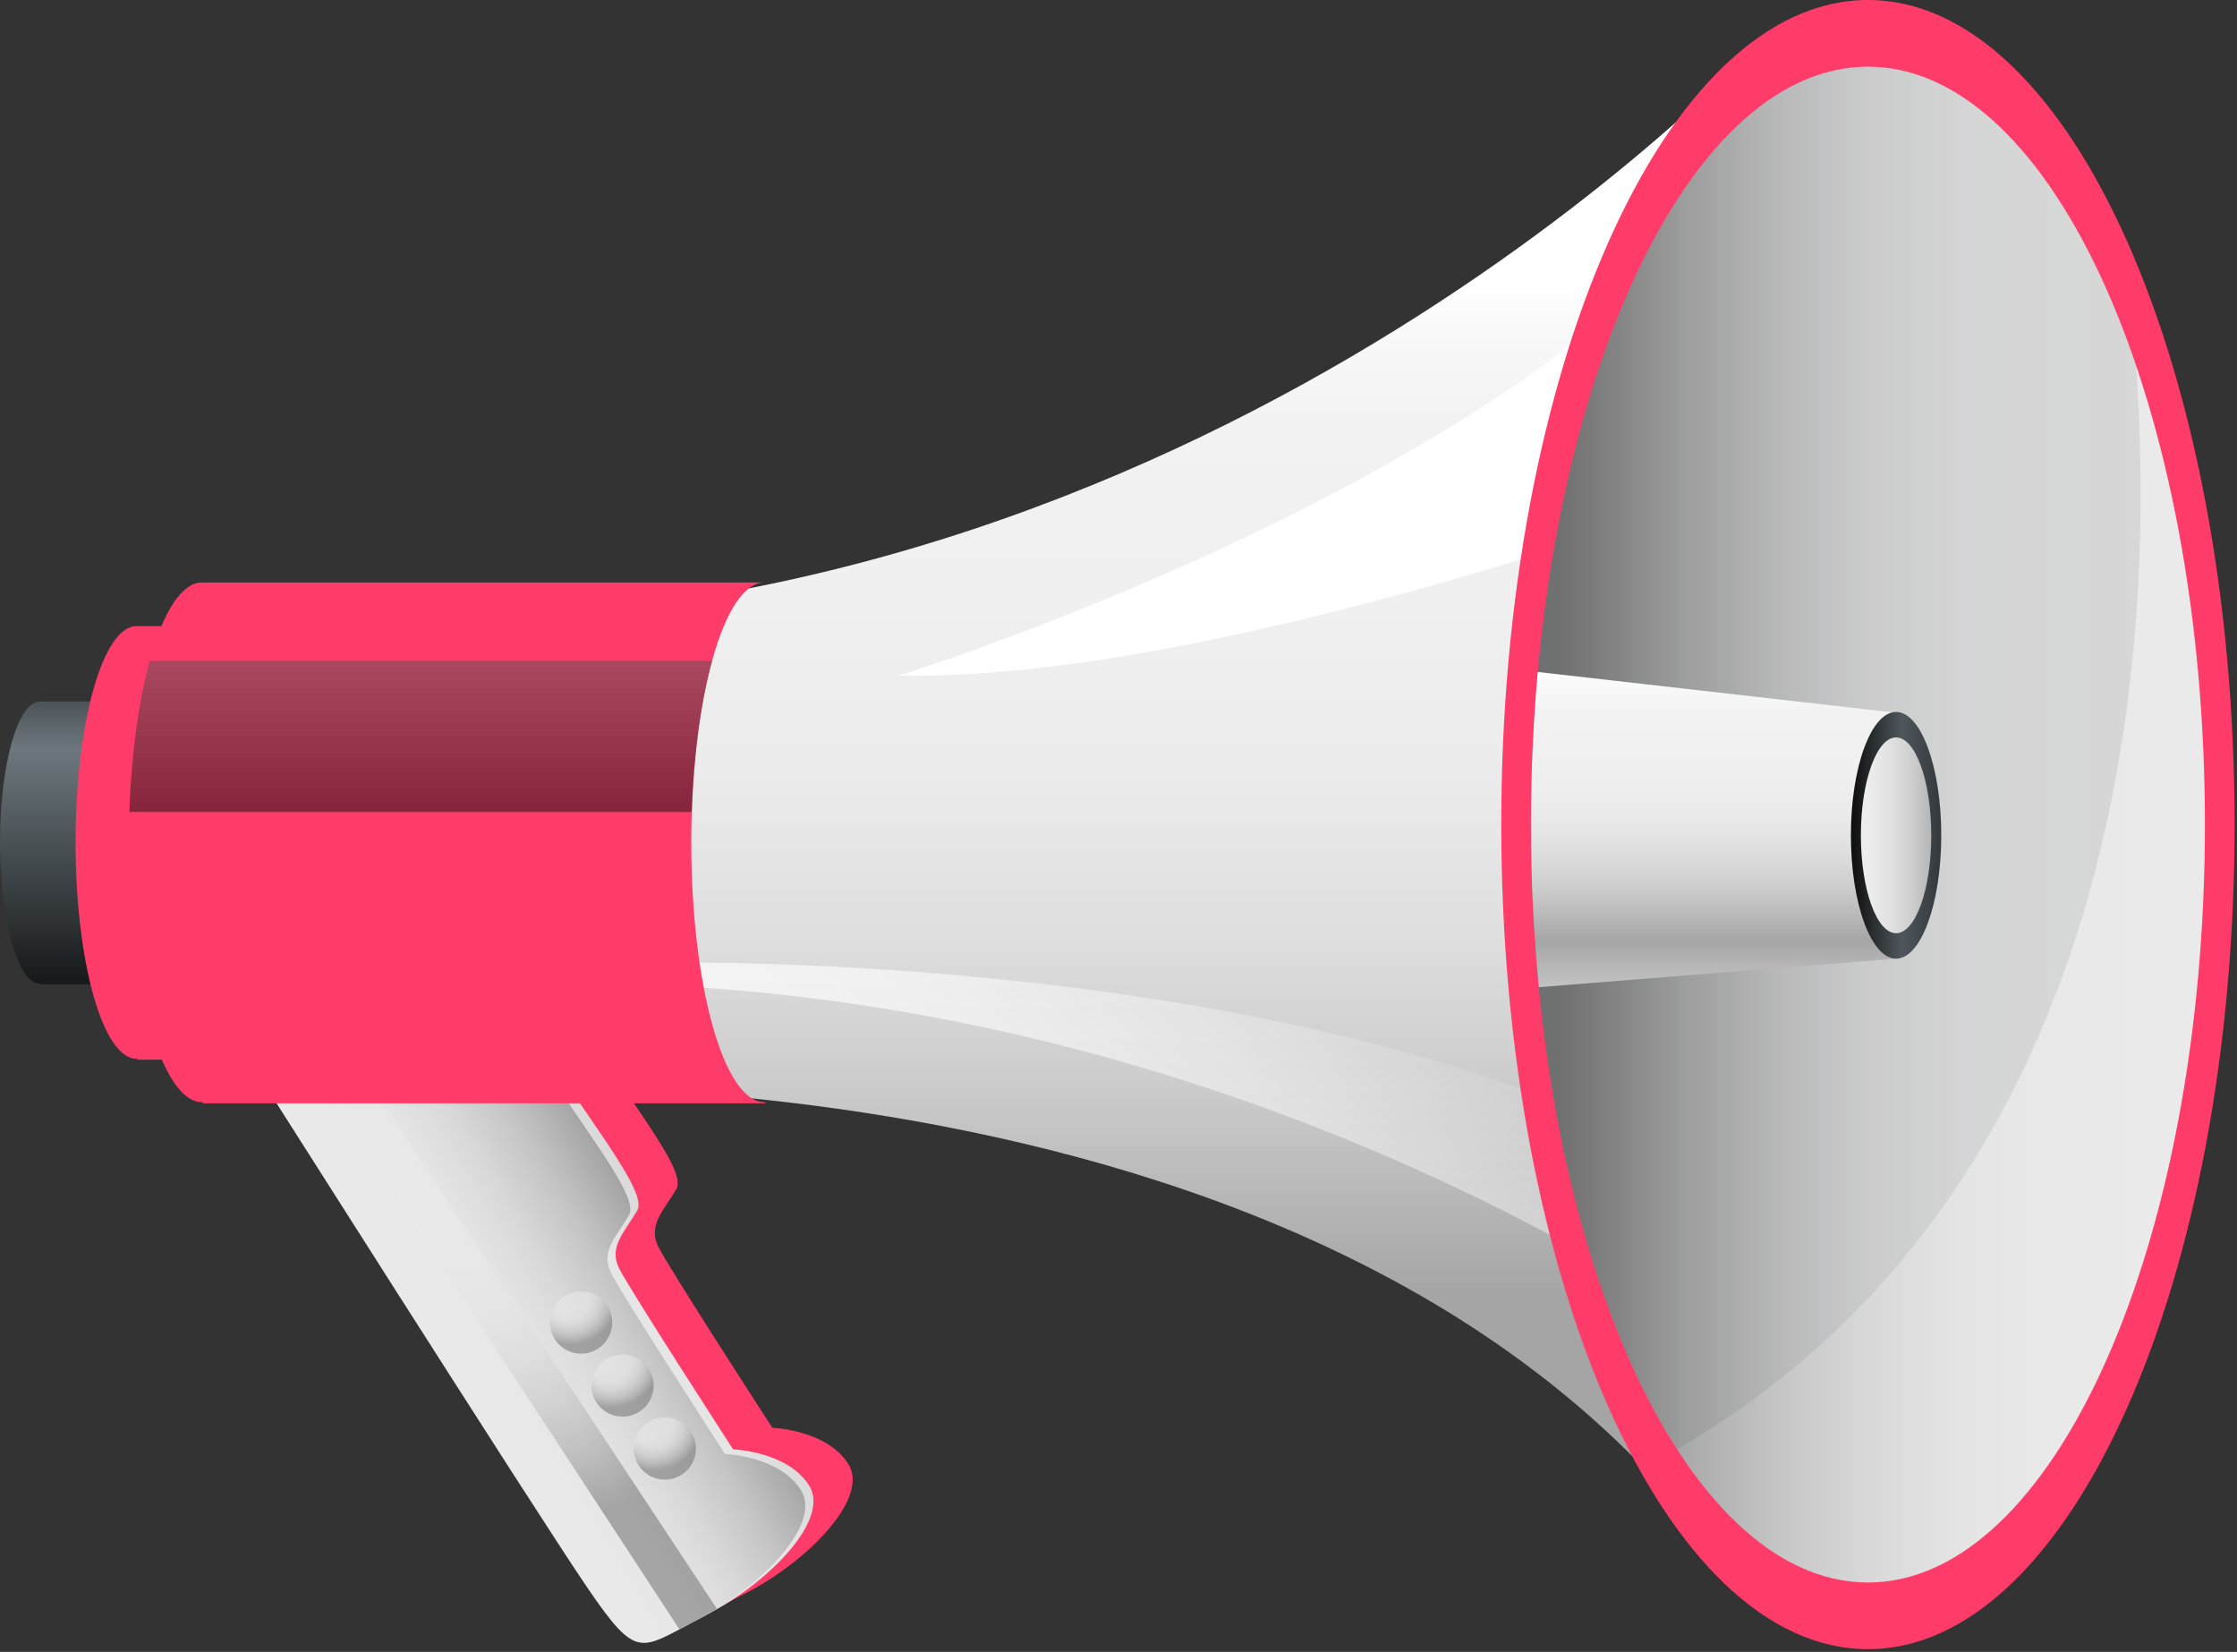 <svg xmlns="http://www.w3.org/2000/svg" width="558" height="412" viewBox="0 0 558 412" fill="none"><rect x="0" y="0" width="558" height="412" fill="#333333" stroke="none"/><g clip-path="url(#clip0_84_55)"><path d="M72.15 255.01C72.15 255.01 145.71 371 158.36 389.51C170.99 408.01 171.45 404.85 186.34 397.18C201.23 389.51 217.03 373.71 211.61 365.13C206.19 356.56 192.65 356.11 192.65 356.11C192.65 356.11 166.92 316.39 164.22 310.98C161.51 305.56 165.57 301.95 168.73 296.53C171.89 291.11 151.58 268.55 138.04 243.72L72.14 255.01H72.15Z" fill="#FF3B69"></path><path d="M62.37 260.39C62.37 260.39 135.94 376.39 148.57 394.89C161.21 413.39 161.66 410.24 176.55 402.56C191.45 394.89 207.24 379.09 201.83 370.51C196.41 361.94 182.87 361.49 182.87 361.49C182.87 361.49 157.15 321.77 154.44 316.36C151.73 310.94 155.8 307.33 158.95 301.91C162.11 296.5 141.8 273.93 128.26 249.1L62.37 260.38V260.39Z" fill="url(#paint0_linear_84_55)"></path><path d="M60.33 261.53C60.33 261.53 133.89 377.52 146.54 396.03C159.17 414.53 159.63 411.37 174.52 403.7C189.42 396.03 205.21 380.23 199.79 371.66C194.37 363.09 180.83 362.63 180.83 362.63C180.83 362.63 155.11 322.91 152.4 317.5C149.69 312.08 153.75 308.47 156.91 303.05C160.07 297.64 139.76 275.07 126.22 250.24L60.33 261.53Z" fill="url(#paint1_linear_84_55)"></path><path style="mix-blend-mode:screen" opacity="0.6" d="M87.2 262.6L76.11 263.71L169.47 406.37C170.95 405.57 172.61 404.67 174.51 403.69C175.95 402.95 177.39 402.12 178.82 401.24L87.19 262.59L87.2 262.6Z" fill="url(#paint2_radial_84_55)"></path><path d="M439.87 9.6C439.87 9.6 307.5 154.77 104.34 154.77V271.63C104.34 271.63 342.33 253.89 435.94 398.76C435.94 398.76 519.82 215.24 439.88 9.61L439.87 9.6Z" fill="url(#paint3_linear_84_55)"></path><path style="mix-blend-mode:multiply" opacity="0.7" d="M153.86 240.21L155.34 245.38C318.68 249.82 432.51 336.29 432.51 336.29L439.16 300.81C339.38 233.55 153.86 240.21 153.86 240.21Z" fill="url(#paint4_linear_84_55)"></path><path d="M86.15 174.98H86.02C86.02 174.98 86.1 174.99 86.15 174.99V174.98Z" fill="url(#paint5_linear_84_55)"></path><path d="M9.9 174.98C4.44 174.98 0 190.73 0 210.15C0 229.57 4.43 245.32 9.9 245.32C9.94 245.32 9.98 245.32 10.03 245.32V245.48H86.15V245.32C86.1 245.32 86.05 245.32 86.02 245.32C80.56 245.32 76.12 229.58 76.12 210.15C76.12 190.72 80.56 174.98 86.02 174.98H10.03C9.97 174.99 9.94 174.98 9.9 174.98Z" fill="url(#paint6_linear_84_55)"></path><path d="M151.01 156.16H150.8C150.86 156.16 150.93 156.18 151.01 156.18V156.16Z" fill="url(#paint7_linear_84_55)"></path><path d="M34.03 156.16C25.65 156.16 18.85 180.32 18.85 210.11C18.85 239.9 25.65 264.06 34.03 264.06C34.09 264.06 34.15 264.06 34.24 264.06V264.3H151.01V264.06C150.93 264.06 150.86 264.06 150.8 264.06C142.42 264.06 135.62 239.9 135.62 210.11C135.62 180.32 142.42 156.16 150.8 156.16H34.24V156.18C34.14 156.18 34.08 156.16 34.03 156.16Z" fill="#FF3B69"></path><path d="M190.92 145.28H190.67C190.74 145.28 190.82 145.3 190.92 145.3V145.28Z" fill="url(#paint8_linear_84_55)"></path><path d="M50.38 145.28C40.32 145.28 32.15 174.3 32.15 210.09C32.15 245.88 40.32 274.9 50.38 274.9C50.45 274.9 50.52 274.89 50.64 274.89V275.18H190.92V274.89C190.83 274.89 190.74 274.9 190.67 274.9C180.6 274.9 172.43 245.88 172.43 210.09C172.43 174.3 180.6 145.28 190.67 145.28H50.64V145.3C50.52 145.3 50.46 145.28 50.38 145.28Z" fill="#FF3B69"></path><path style="mix-blend-mode:screen" opacity="0.5" d="M177.65 164.82H37.36C34.61 174.8 32.76 187.9 32.28 202.51H172.57C173.05 187.9 174.91 174.8 177.66 164.82H177.65Z" fill="url(#paint9_linear_84_55)"></path><path d="M429.54 122.69C429.54 122.69 303.89 169.99 224.07 168.51C224.07 168.51 375.59 121.95 434.71 45.08L429.54 122.69Z" fill="white"></path><path d="M465.94 411.32C516.452 411.32 557.4 319.243 557.4 205.66C557.4 92.077 516.452 0 465.94 0C415.428 0 374.48 92.077 374.48 205.66C374.48 319.243 415.428 411.32 465.94 411.32Z" fill="#FF3B69"></path><path d="M465.94 394.69C512.365 394.69 550 310.058 550 205.66C550 101.261 512.365 16.63 465.94 16.63C419.515 16.63 381.88 101.261 381.88 205.66C381.88 310.058 419.515 394.69 465.94 394.69Z" fill="url(#paint10_linear_84_55)"></path><path style="mix-blend-mode:multiply" opacity="0.1" d="M532.81 91.13C517.45 45.86 493.22 16.63 465.94 16.63C419.51 16.63 381.88 101.26 381.88 205.66C381.88 270.33 396.33 327.4 418.36 361.48C532.56 294.9 537.59 156.81 532.81 91.14V91.13Z" fill="url(#paint11_linear_84_55)"></path><path d="M383.58 167.6C382.47 179.89 381.88 192.62 381.88 205.65C381.88 219.58 382.57 233.14 383.84 246.21L472.78 239.1V177.75L383.58 167.6Z" fill="url(#paint12_linear_84_55)"></path><path d="M472.96 239.1C466.74 239.1 461.69 225.32 461.69 208.34C461.69 191.36 466.73 177.57 472.96 177.57C479.19 177.57 484.23 191.35 484.23 208.34C484.23 225.33 479.18 239.1 472.96 239.1Z" fill="url(#paint13_linear_84_55)"></path><path d="M472.96 232.75C468.11 232.75 464.18 221.82 464.18 208.34C464.18 194.86 468.11 183.92 472.96 183.92C477.81 183.92 481.74 194.85 481.74 208.34C481.74 221.83 477.81 232.75 472.96 232.75Z" fill="url(#paint14_linear_84_55)"></path><path opacity="0.6" d="M152.71 329.86C152.71 334.15 149.24 337.62 144.95 337.62C140.66 337.62 137.19 334.15 137.19 329.86C137.19 325.57 140.66 322.1 144.95 322.1C149.24 322.1 152.71 325.58 152.71 329.86Z" fill="url(#paint15_radial_84_55)"></path><path opacity="0.6" d="M163.05 345.57C163.05 349.86 159.58 353.33 155.29 353.33C151 353.33 147.53 349.86 147.53 345.57C147.53 341.28 151 337.81 155.29 337.81C159.58 337.81 163.05 341.28 163.05 345.57Z" fill="url(#paint16_radial_84_55)"></path><path opacity="0.6" d="M173.59 361.28C173.59 365.57 170.12 369.04 165.83 369.04C161.54 369.04 158.08 365.57 158.08 361.28C158.08 356.99 161.55 353.52 165.83 353.52C170.11 353.52 173.59 356.99 173.59 361.28Z" fill="url(#paint17_radial_84_55)"></path></g><defs><linearGradient id="paint0_linear_84_55" x1="79.08" y1="355.87" x2="200.35" y2="282.85" gradientUnits="userSpaceOnUse"><stop stop-color="white"></stop><stop offset="0.1" stop-color="#F3F3F3"></stop><stop offset="0.26" stop-color="#EBEBEB"></stop><stop offset="0.52" stop-color="#E9E9E9"></stop><stop offset="0.61" stop-color="#E5E5E5"></stop><stop offset="0.7" stop-color="#D9D9D9"></stop><stop offset="0.79" stop-color="#C5C5C5"></stop><stop offset="0.88" stop-color="#A9A9A9"></stop><stop offset="0.97" stop-color="#858585"></stop><stop offset="1" stop-color="#7A7A7A"></stop></linearGradient><linearGradient id="paint1_linear_84_55" x1="53.01" y1="371.49" x2="174.28" y2="298.46" gradientUnits="userSpaceOnUse"><stop stop-color="white"></stop><stop offset="0.1" stop-color="#F3F3F3"></stop><stop offset="0.26" stop-color="#EBEBEB"></stop><stop offset="0.52" stop-color="#E9E9E9"></stop><stop offset="0.61" stop-color="#E5E5E5"></stop><stop offset="0.7" stop-color="#D9D9D9"></stop><stop offset="0.79" stop-color="#C5C5C5"></stop><stop offset="0.88" stop-color="#A9A9A9"></stop><stop offset="0.97" stop-color="#858585"></stop><stop offset="1" stop-color="#7A7A7A"></stop></linearGradient><radialGradient id="paint2_radial_84_55" cx="0" cy="0" r="1" gradientUnits="userSpaceOnUse" gradientTransform="translate(113.31 281.394) scale(102.046)"><stop offset="0.33" stop-color="#E9E9E9"></stop><stop offset="0.46" stop-color="#E5E5E5"></stop><stop offset="0.59" stop-color="#D9D9D9"></stop><stop offset="0.71" stop-color="#C5C5C5"></stop><stop offset="0.84" stop-color="#A9A9A9"></stop><stop offset="0.96" stop-color="#858585"></stop><stop offset="1" stop-color="#7A7A7A"></stop></radialGradient><linearGradient id="paint3_linear_84_55" x1="289.37" y1="72.15" x2="289.37" y2="323.22" gradientUnits="userSpaceOnUse"><stop stop-color="white"></stop><stop offset="0.03" stop-color="#FAFAFA"></stop><stop offset="0.13" stop-color="#F2F2F2"></stop><stop offset="0.31" stop-color="#F0F0F0"></stop><stop offset="0.47" stop-color="#ECECEC"></stop><stop offset="0.63" stop-color="#E0E0E0"></stop><stop offset="0.79" stop-color="#CCCCCC"></stop><stop offset="0.94" stop-color="#B0B0B0"></stop><stop offset="1" stop-color="#A5A5A5"></stop></linearGradient><linearGradient id="paint4_linear_84_55" x1="262.93" y1="320.8" x2="510.16" y2="54.73" gradientUnits="userSpaceOnUse"><stop stop-color="white"></stop><stop offset="0.09" stop-color="#FAFAFA"></stop><stop offset="0.2" stop-color="#ECECEC"></stop><stop offset="0.31" stop-color="#D5D5D5"></stop><stop offset="0.42" stop-color="#B5B5B5"></stop><stop offset="0.54" stop-color="#8C8C8C"></stop><stop offset="0.66" stop-color="#5A5A5A"></stop><stop offset="0.78" stop-color="#202020"></stop><stop offset="0.84"></stop></linearGradient><linearGradient id="paint5_linear_84_55" x1="86.08" y1="175" x2="86.08" y2="174.98" gradientUnits="userSpaceOnUse"><stop></stop><stop offset="0.69" stop-color="#6C777D"></stop><stop offset="0.7" stop-color="#6A757B"></stop><stop offset="1" stop-color="#121416"></stop></linearGradient><linearGradient id="paint6_linear_84_55" x1="43.07" y1="260.3" x2="43.07" y2="154.25" gradientUnits="userSpaceOnUse"><stop></stop><stop offset="0.69" stop-color="#6C777D"></stop><stop offset="0.7" stop-color="#6A757B"></stop><stop offset="1" stop-color="#121416"></stop></linearGradient><linearGradient id="paint7_linear_84_55" x1="150.9" y1="156.19" x2="150.9" y2="156.16" gradientUnits="userSpaceOnUse"><stop></stop><stop offset="0.69" stop-color="#6C777D"></stop><stop offset="0.7" stop-color="#6A757B"></stop><stop offset="1" stop-color="#121416"></stop></linearGradient><linearGradient id="paint8_linear_84_55" x1="190.79" y1="145.31" x2="190.79" y2="145.28" gradientUnits="userSpaceOnUse"><stop></stop><stop offset="0.69" stop-color="#4F575C"></stop><stop offset="1" stop-color="#0D0F10"></stop></linearGradient><linearGradient id="paint9_linear_84_55" x1="104.97" y1="-1.48" x2="104.97" y2="208.71" gradientUnits="userSpaceOnUse"><stop stop-color="white"></stop><stop offset="0.11" stop-color="#FAFAFA"></stop><stop offset="0.23" stop-color="#ECECEC"></stop><stop offset="0.36" stop-color="#D5D5D5"></stop><stop offset="0.5" stop-color="#B5B5B5"></stop><stop offset="0.64" stop-color="#8C8C8C"></stop><stop offset="0.78" stop-color="#5A5A5A"></stop><stop offset="0.93" stop-color="#202020"></stop><stop offset="1"></stop></linearGradient><linearGradient id="paint10_linear_84_55" x1="650.02" y1="205.66" x2="388.33" y2="205.66" gradientUnits="userSpaceOnUse"><stop stop-color="white"></stop><stop offset="0.1" stop-color="#F3F3F3"></stop><stop offset="0.26" stop-color="#EBEBEB"></stop><stop offset="0.52" stop-color="#E9E9E9"></stop><stop offset="0.61" stop-color="#E5E5E5"></stop><stop offset="0.7" stop-color="#D9D9D9"></stop><stop offset="0.79" stop-color="#C5C5C5"></stop><stop offset="0.88" stop-color="#A9A9A9"></stop><stop offset="0.97" stop-color="#858585"></stop><stop offset="1" stop-color="#7A7A7A"></stop></linearGradient><linearGradient id="paint11_linear_84_55" x1="624.45" y1="189.05" x2="387.71" y2="189.05" gradientUnits="userSpaceOnUse"><stop></stop><stop offset="0.69" stop-color="#4F575C"></stop><stop offset="1" stop-color="#0D0F10"></stop></linearGradient><linearGradient id="paint12_linear_84_55" x1="427.33" y1="167.6" x2="427.33" y2="246.21" gradientUnits="userSpaceOnUse"><stop stop-color="white"></stop><stop offset="0.03" stop-color="#FAFAFA"></stop><stop offset="0.13" stop-color="#F2F2F2"></stop><stop offset="0.31" stop-color="#F0F0F0"></stop><stop offset="0.43" stop-color="#ECECEC"></stop><stop offset="0.56" stop-color="#E0E0E0"></stop><stop offset="0.69" stop-color="#CCCCCC"></stop><stop offset="0.81" stop-color="#B0B0B0"></stop><stop offset="0.85" stop-color="#A5A5A5"></stop><stop offset="1" stop-color="#C3C3C3"></stop></linearGradient><linearGradient id="paint13_linear_84_55" x1="501.78" y1="208.34" x2="462.02" y2="208.34" gradientUnits="userSpaceOnUse"><stop></stop><stop offset="0.69" stop-color="#4F575C"></stop><stop offset="1" stop-color="#0D0F10"></stop></linearGradient><linearGradient id="paint14_linear_84_55" x1="448.76" y1="208.33" x2="490.38" y2="208.33" gradientUnits="userSpaceOnUse"><stop stop-color="white"></stop><stop offset="0.03" stop-color="#FAFAFA"></stop><stop offset="0.13" stop-color="#F2F2F2"></stop><stop offset="0.31" stop-color="#F0F0F0"></stop><stop offset="0.43" stop-color="#ECECEC"></stop><stop offset="0.56" stop-color="#E0E0E0"></stop><stop offset="0.69" stop-color="#CCCCCC"></stop><stop offset="0.81" stop-color="#B0B0B0"></stop><stop offset="0.85" stop-color="#A5A5A5"></stop><stop offset="1" stop-color="#C3C3C3"></stop></linearGradient><radialGradient id="paint15_radial_84_55" cx="0" cy="0" r="1" gradientUnits="userSpaceOnUse" gradientTransform="translate(142.207 323.278) scale(12.099 12.099)"><stop offset="0.33" stop-color="#E9E9E9"></stop><stop offset="0.46" stop-color="#E5E5E5"></stop><stop offset="0.59" stop-color="#D9D9D9"></stop><stop offset="0.71" stop-color="#C5C5C5"></stop><stop offset="0.84" stop-color="#A9A9A9"></stop><stop offset="0.96" stop-color="#858585"></stop><stop offset="1" stop-color="#7A7A7A"></stop></radialGradient><radialGradient id="paint16_radial_84_55" cx="0" cy="0" r="1" gradientUnits="userSpaceOnUse" gradientTransform="translate(152.53 338.966) scale(12.099 12.099)"><stop offset="0.33" stop-color="#E9E9E9"></stop><stop offset="0.46" stop-color="#E5E5E5"></stop><stop offset="0.59" stop-color="#D9D9D9"></stop><stop offset="0.71" stop-color="#C5C5C5"></stop><stop offset="0.84" stop-color="#A9A9A9"></stop><stop offset="0.96" stop-color="#858585"></stop><stop offset="1" stop-color="#7A7A7A"></stop></radialGradient><radialGradient id="paint17_radial_84_55" cx="0" cy="0" r="1" gradientUnits="userSpaceOnUse" gradientTransform="translate(163.075 354.654) scale(12.099 12.099)"><stop offset="0.33" stop-color="#E9E9E9"></stop><stop offset="0.46" stop-color="#E5E5E5"></stop><stop offset="0.59" stop-color="#D9D9D9"></stop><stop offset="0.71" stop-color="#C5C5C5"></stop><stop offset="0.84" stop-color="#A9A9A9"></stop><stop offset="0.96" stop-color="#858585"></stop><stop offset="1" stop-color="#7A7A7A"></stop></radialGradient><clipPath id="clip0_84_55"><rect width="557.41" height="411.31" fill="white"></rect></clipPath></defs></svg>